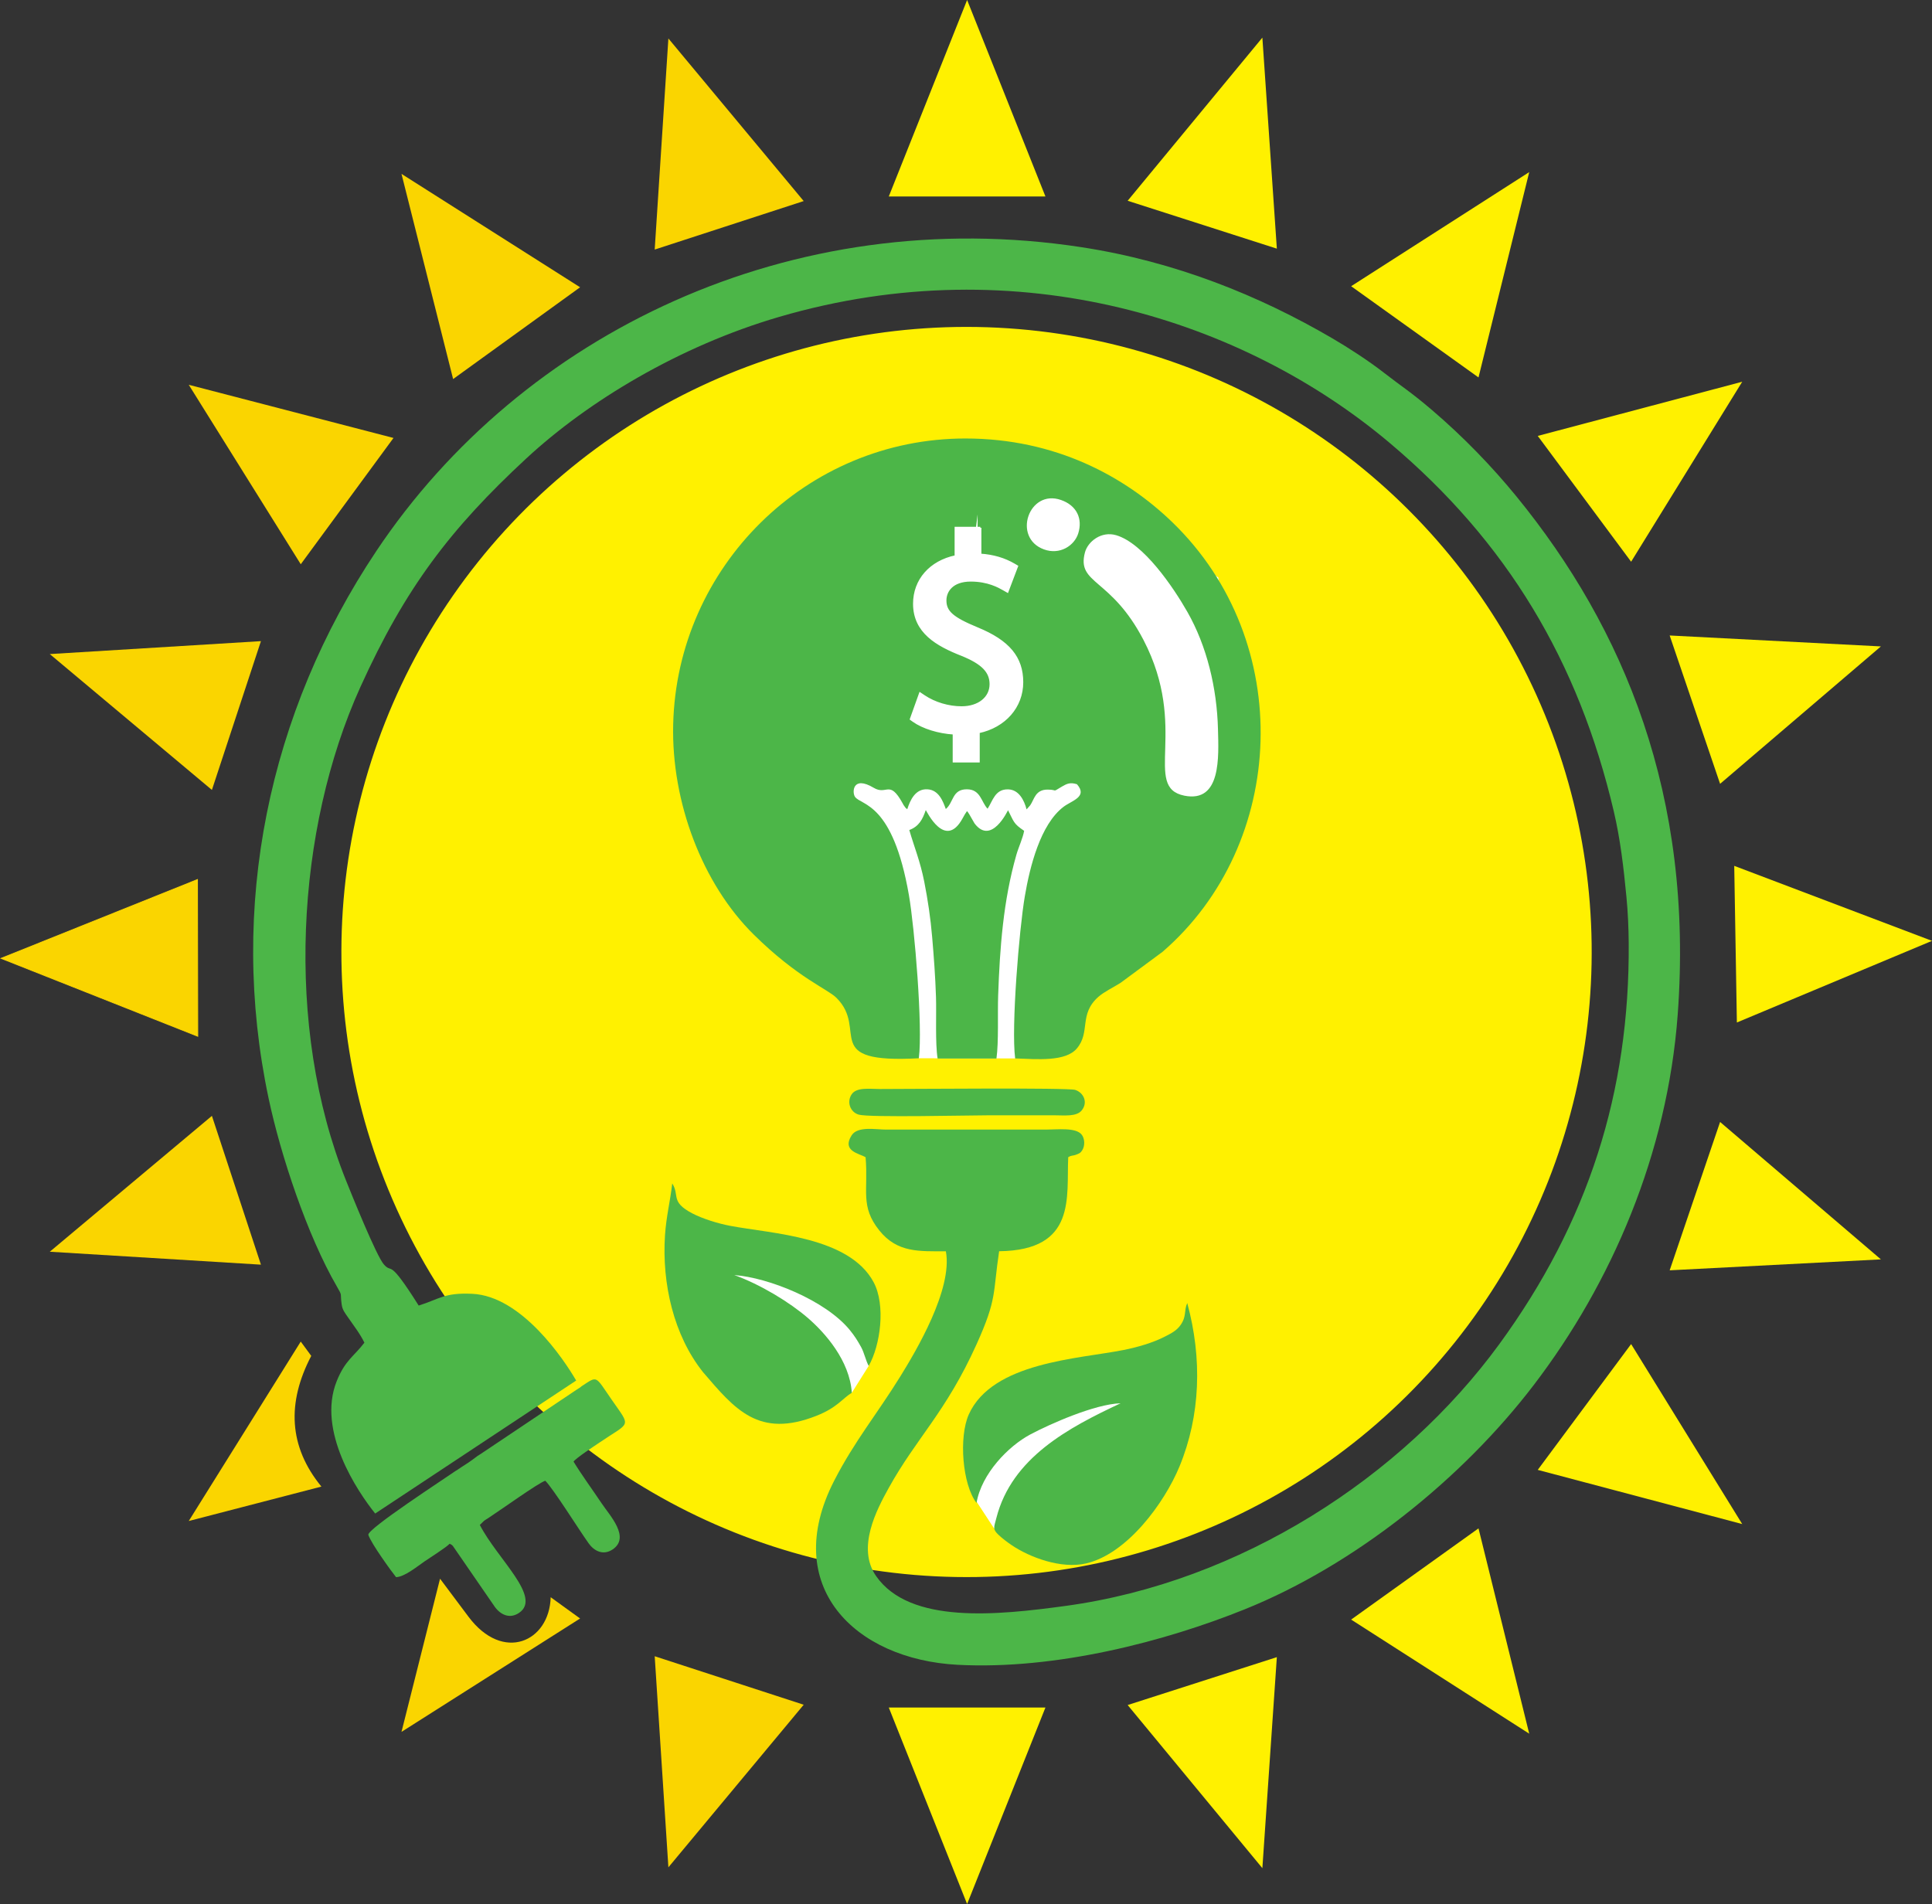 <svg xmlns="http://www.w3.org/2000/svg" id="Capa_1" data-name="Capa 1" viewBox="0 0 512.29 504.92"><rect x="0" y="0" width="512.29" height="504.92" fill="#333333" stroke="none"/><defs><style>      .cls-1, .cls-2, .cls-3, .cls-4, .cls-5 {        stroke-width: 0px;      }      .cls-1, .cls-3 {        fill-rule: evenodd;      }      .cls-1, .cls-5 {        fill: #fff;      }      .cls-6 {        stroke: #fad500;        stroke-width: .22px;      }      .cls-6, .cls-7, .cls-8 {        fill: none;        stroke-miterlimit: 22.93;      }      .cls-2 {        fill: #fad500;      }      .cls-3 {        fill: #4cb648;      }      .cls-4 {        fill: #fff100;      }      .cls-7 {        stroke: #fff;      }      .cls-7, .cls-8 {        stroke-width: .57px;      }      .cls-8 {        stroke: #fff100;      }    </style></defs><circle class="cls-4" cx="256.29" cy="252.46" r="165.48" transform="translate(-16.69 486.77) rotate(-85.21)"></circle><circle class="cls-8" cx="256.29" cy="252.46" r="165.48" transform="translate(-16.69 486.77) rotate(-85.21)"></circle><path class="cls-1" d="M298,371.51c-3.55,9.36-12.58,20.03-34.42,33.79-1.58-2.41-3.15-4.82-4.73-7.23,3.82-21.49,17.05-31.45,39.15-26.56"></path><path class="cls-1" d="M193.32,336.11c3.36,9.2,11.9,19.69,32.56,33.21,1.49-2.37,2.98-4.74,4.47-7.11-3.61-21.13-16.13-30.91-37.03-26.1"></path><polygon class="cls-1" points="243.64 280.64 218.74 203.78 294.17 204.27 269.18 280.68 243.64 280.64"></polygon><polygon class="cls-1" points="261.22 128.91 278.65 126.88 322.78 153.3 329.3 210.76 298.91 228.99 287.97 171.86 261.22 128.91"></polygon><polygon class="cls-7" points="261.22 128.91 278.65 126.88 322.78 153.3 329.3 210.76 298.91 228.99 287.97 171.86 261.22 128.91"></polygon><path class="cls-3" d="M99.51,401.4c-4.73-5.9-15.53-21.92-10.23-35.13,2.24-5.59,4.57-6.56,7.34-10.21-1.08-2.28-2.91-4.64-4.26-6.6-.94-1.36-1.56-2.06-1.77-3.59-.44-3.16.3-2.02-1.26-4.7-7.83-13.5-14.91-34.78-18.12-49.96-10.72-50.67-.07-102.22,28.61-145.13,38.56-57.7,109.98-92.32,186.93-80.53,24.96,3.83,47.23,12.88,66.57,24.19,4.29,2.51,9.59,5.95,13.65,9.11,4.92,3.83,7.11,5.08,12.76,9.91,8.21,7.01,15.85,14.9,22.43,22.96,28.45,34.9,46.99,79.25,42.7,137.35-2.72,36.88-17.53,71.18-38.14,98.18-19,24.9-47.45,47.75-76.67,59.52-20.96,8.44-49.92,16.1-76.18,14.71-27.21-1.45-47.03-20.83-32.7-48.78,5.43-10.58,11.39-17.71,17.6-27.76,4.02-6.51,13.9-23,12.04-33.11-7.08-.02-12.87.42-17.64-5.52-5.16-6.44-2.89-10.56-3.65-19.43-1.73-1.02-6.35-1.61-3.71-5.79,1.6-2.53,6.43-1.53,9.15-1.54h42.45c3.07,0,7.8-.61,9.38,1.3.86,1.04.96,3.01.15,4.22-.43.64-.61.75-1.45,1.08-1.18.47-1.15.1-2.24.72-.5,10.5,2.32,24.7-18.32,24.94-1.7,11.28-.48,12.49-5.99,24.69-8.15,18.06-15.92,24.78-23.28,38.08-3.19,5.76-8.57,15.87-3.36,23.36,8.97,12.91,32.4,10.35,50.16,7.94,46.42-6.3,89.33-34.14,115.1-69.44,23.56-32.27,34.59-66.85,34.31-106.31-.03-4.09-.22-8.29-.6-12.24-.75-7.85-1.63-15.36-3.35-22.7-9.36-39.89-28.35-71.54-59.44-97.74-38.42-32.38-98.21-52.01-161.82-33.43-26.64,7.78-50.82,22.47-67.09,37.54-20.2,18.71-32.14,34.44-44,60.61-17.06,37.64-20.19,90.07-3.81,130.91,1.33,3.32,8.05,20.04,10.05,22.26,2.39,2.65.96-2.2,9.21,10.88,5.55-1.75,6.77-3.46,14.19-3.12,13.08.6,24.29,17.35,27.57,23l-53.31,35.28Z"></path><path class="cls-3" d="M296,141.94c7.25,2.18,15.07,13.71,18.84,20.32,5.16,9.05,7.85,20.18,8.12,31.16.18,7.22.9,19.54-8.91,17.58-11.19-2.24,1.27-17.95-10.83-41.27-8.64-16.64-17.77-14.72-15.54-23.22.76-2.9,4.36-5.76,8.32-4.57M281.34,132.59c4.22,1.48,5.77,5,4.57,8.85-1.01,3.25-4.86,5.8-9.1,4.25-8.45-3.08-4.02-16.09,4.53-13.1ZM269.18,280.68c-1.08-8.3,1.07-34.25,2.56-42.99,1.32-7.79,4.11-19.06,10.26-23.73,2.24-1.7,6.49-2.63,3.57-5.99-1.76-.56-2.66-.16-3.94.59-2.9,1.7-.96.85-3.8.83-3.34-.02-3.55,2.56-4.66,4.16l-.96,1.09c-.62-2.35-1.99-5.22-4.87-5.31-3.51-.11-4.1,3.06-5.47,5.13-1.7-1.76-1.83-5.12-5.46-5.15-3.98-.03-3.51,3.48-5.62,5.23-.72-1.94-1.8-5.08-4.91-5.23-3.21-.15-4.55,2.92-5.31,5.28-.6-.5-.24-.09-.75-.78-.28-.38-.22-.31-.51-.84-3.5-6.34-4.14-1.97-7.64-4.06-5.67-3.39-5.75,1.3-4.95,2.41,1.71,2.36,10,1.37,14.29,26.06,1.51,8.68,3.69,34.94,2.63,43.26-26.41,1.44-13.24-7.51-21.86-16.04-2.44-2.41-10.23-5.24-21.91-16.76-13.62-13.42-21.86-35.13-21.37-55.69.98-41.78,35.21-75.87,77.49-75.87,23.88,0,42.33,10.08,54.89,22.23,32.71,31.64,30.46,85.29-2.62,113.9l-11.11,8.21c-1.93,1.23-4.42,2.4-5.93,3.75-5.21,4.63-2.01,9.3-5.67,13.65-3.01,3.58-10.5,2.86-16.36,2.66Z"></path><path class="cls-3" d="M297.11,372.13c-6.79.21-18.7,5.49-23.94,8.28-5.78,3.08-12.93,10.4-14.23,18.15-3.76-4.85-4.75-17.49-2.04-23.5,6.25-13.83,29.02-14.69,40.92-17.04,3.8-.75,7.94-1.95,11.15-3.62,1.62-.84,3.03-1.53,4.09-3.05,1.62-2.33.83-3.7,1.75-5.81,4.01,14.74,3.52,29.84-2.06,43.36-3.99,9.65-13.84,23.14-24.73,25.69-6.68,1.56-15.04-1.64-19.75-4.83-1.27-.86-2.58-1.86-3.52-2.76-1.58-1.51-1.21-1.89-.55-4.46,4.1-16.04,19.23-23.98,32.91-30.4"></path><path class="cls-3" d="M230.35,362.22c-.76-1.31-1.19-3.51-2.02-5-.93-1.67-1.64-2.85-3.01-4.53-6.44-7.87-21.61-13.91-30.62-14.56,6.92,2.47,14.71,7.23,19.52,11.38,4.54,3.92,11.07,11.27,11.65,19.82-2.6,1.62-3.91,3.96-9.36,6.11-15.34,6.07-21.65-1.72-30.11-11.58-7.75-9.74-10.92-23.42-10.07-36.32.33-4.95,1.4-9.06,1.92-13.71,2.04,3.21-.58,4.82,5.28,7.92,2.7,1.42,6.84,2.71,10.07,3.32,11.05,2.1,31.59,2.83,38.06,14.97,3.23,6.06,1.8,16.73-1.32,22.18"></path><path class="cls-3" d="M120.95,389.99c1.15-.79,1.99-1.3,3.29-2.16.64-.43,1.01-.71,1.72-1.24.9-.68.43-.34,1.51-1.03l25.43-17.04c.08-.05.19-.11.26-.16.08-.05.19-.12.26-.17.7-.46.35-.2.76-.56,4.39-2.84,3.51-2.94,8.05,3.6,5.19,7.48,4.99,5.68-3.31,11.34-1.51,1.03-6.1,4.02-6.84,5.02,2.23,3.66,4.89,7.25,7.46,11.09,2.13,3.19,7.68,9,2.9,12.21-2.56,1.72-4.98.32-6.34-1.6-2.66-3.73-9.27-14.33-11.51-16.62-1.82.55-12.07,7.93-15.21,9.96-.38.25-.56.32-1.02.66l-1.13,1.1c4.68,9.08,16.53,19.15,10.42,23.31-2.51,1.71-4.93.48-6.42-1.55l-11.15-16.19c-.75-.65.21.04-.84-.59-1.08,1.09-4.95,3.51-6.64,4.67-1.83,1.25-5.33,4.14-7.58,4.2-1.18-1.45-6.6-8.92-7.35-11.21-.48-1.48,20.77-15.28,23.25-17.04"></path><path class="cls-3" d="M271.56,220.32c-.33,1.91-1.47,4.31-2.06,6.37-3.48,12.19-4.38,24.6-4.83,37.34-.17,4.71.17,12.29-.45,16.68h-15.6c-.66-3.95-.29-11.92-.43-16.28-.18-5.51-.57-10.64-1.02-15.95-.42-4.99-1.15-9.86-2.1-14.69-1.08-5.45-2.62-9.06-3.96-13.68,2.57-.96,3.53-2.84,4.37-5.29.2.2,5.11,10.65,9.73,2.25.54-.98.73-1.34,1.2-1.98.21.25.28.32.59.82l1.41,2.45c4.47,5.91,8.8-3.41,8.88-3.5,1.6,3.08,1.36,3.5,4.27,5.46"></path><path class="cls-3" d="M285.12,289.03c2.25.75,3.42,3.33,1.7,5.44-1.38,1.71-4.6,1.29-7.31,1.29-5.75,0-11.49,0-17.23,0-5.18,0-31.74.63-34.56-.17-2.29-.65-3.26-3.38-1.89-5.4,1.29-1.92,4.73-1.41,7.46-1.4,8.06,0,49.95-.39,51.84.24"></path><path class="cls-5" d="M253.41,201.42v-7.39c-4.1-.16-8.36-1.43-10.96-3.29l-.31-.22,2.1-5.85.53.35c2.91,1.94,6.64,3.06,10.24,3.06,4.82,0,8.19-2.74,8.19-6.65,0-3.56-2.3-5.94-7.94-8.22-6.42-2.52-12.36-5.85-12.36-13.09,0-6.18,4.31-10.92,11.02-12.17v-7.45h5.53v7.1c3.54.18,6.56,1.03,9.24,2.6l.36.21-2.18,5.76-.51-.29c-1.27-.72-4.23-2.42-8.95-2.42-5.34,0-7.24,3.11-7.24,5.78,0,3.25,2.04,5.09,8.74,7.86,8.15,3.32,11.62,7.46,11.62,13.82,0,5.35-3.57,11.33-11.54,12.83v7.67h-5.6Z"></path><path class="cls-5" d="M259.94,139.99h-6.53v7.54c-6.73,1.41-11.02,6.28-11.02,12.58,0,7.55,6.09,10.98,12.68,13.56,5.4,2.19,7.61,4.44,7.61,7.76,0,3.62-3.16,6.15-7.69,6.15-3.5,0-7.13-1.08-9.96-2.97l-1.06-.71-.43,1.2-1.75,4.89-.25.71.61.44c2.58,1.84,6.71,3.12,10.75,3.36v7.41h6.6v-7.76c6.93-1.48,11.54-6.71,11.54-13.24s-3.57-10.87-11.94-14.29c-6.54-2.71-8.43-4.37-8.43-7.4,0-2.43,1.76-5.28,6.74-5.28,4.59,0,7.47,1.65,8.7,2.35l1.02.58.41-1.09,1.83-4.82.3-.79-.73-.43c-2.63-1.54-5.58-2.41-9-2.64v-7.13ZM258.94,140.99v7.08c4.38.15,7.37,1.31,9.49,2.55l-1.82,4.82c-1.53-.88-4.53-2.48-9.2-2.48-5.62,0-7.74,3.36-7.74,6.28,0,3.8,2.7,5.69,9.05,8.32,7.52,3.07,11.32,6.86,11.32,13.36,0,5.77-4.02,11.17-11.54,12.41v7.59h-4.6v-7.37c-4.23-.07-8.62-1.39-11.17-3.21l1.75-4.89c2.63,1.75,6.43,3.14,10.51,3.14,5.18,0,8.69-2.99,8.69-7.15s-2.85-6.5-8.25-8.69c-7.45-2.92-12.04-6.28-12.04-12.63s4.31-10.66,11.02-11.75v-7.37h4.53Z"></path><path class="cls-7" d="M259.94,139.99h-6.53v7.54c-6.73,1.41-11.02,6.28-11.02,12.58,0,7.55,6.09,10.98,12.68,13.56,5.4,2.19,7.61,4.44,7.61,7.76,0,3.62-3.16,6.15-7.69,6.15-3.5,0-7.13-1.08-9.96-2.97l-1.06-.71-.43,1.2-1.75,4.89-.25.71.61.44c2.58,1.84,6.71,3.12,10.75,3.36v7.41h6.6v-7.76c6.93-1.48,11.54-6.71,11.54-13.24s-3.57-10.87-11.94-14.29c-6.54-2.71-8.43-4.37-8.43-7.4,0-2.43,1.76-5.28,6.74-5.28,4.59,0,7.47,1.65,8.7,2.35l1.02.58.41-1.09,1.83-4.82.3-.79-.73-.43c-2.63-1.54-5.58-2.41-9-2.64v-7.13ZM258.94,140.99v7.08c4.38.15,7.37,1.31,9.49,2.55l-1.82,4.82c-1.53-.88-4.53-2.48-9.2-2.48-5.62,0-7.74,3.36-7.74,6.28,0,3.8,2.7,5.69,9.05,8.32,7.52,3.07,11.32,6.86,11.32,13.36,0,5.77-4.02,11.17-11.54,12.41v7.59h-4.6v-7.37c-4.23-.07-8.62-1.39-11.17-3.21l1.75-4.89c2.63,1.75,6.43,3.14,10.51,3.14,5.18,0,8.69-2.99,8.69-7.15s-2.85-6.5-8.25-8.69c-7.45-2.92-12.04-6.28-12.04-12.63s4.31-10.66,11.02-11.75v-7.37h4.53Z"></path><polygon class="cls-4" points="235.67 52.1 256.44 0 277.21 52.1 235.67 52.1"></polygon><polygon class="cls-4" points="299.01 53.24 334.73 9.98 338.57 65.94 299.01 53.24"></polygon><polygon class="cls-4" points="358.27 75.9 405.49 45.64 392.04 100.09 358.27 75.9"></polygon><polygon class="cls-4" points="407.75 115.6 461.97 101.23 432.51 148.96 407.75 115.6"></polygon><polygon class="cls-4" points="442.73 168.52 498.74 171.42 456.1 207.86 442.73 168.52"></polygon><polygon class="cls-4" points="459.85 229.61 512.29 249.5 460.55 271.15 459.85 229.61"></polygon><polygon class="cls-2" points="52.44 274.8 .29 254.14 52.36 233.24 52.44 274.8"></polygon><polygon class="cls-6" points="52.44 274.8 .29 254.14 52.36 233.24 52.44 274.8"></polygon><polygon class="cls-2" points="56.19 209.48 13.2 173.45 69.19 170.02 56.19 209.48"></polygon><polygon class="cls-2" points="79.75 149.63 50.05 102.04 104.34 116.14 79.75 149.63"></polygon><polygon class="cls-2" points="120.15 100.52 106.46 46.11 153.82 76.18 120.15 100.52"></polygon><polygon class="cls-2" points="173.6 66.18 177.23 10.2 213.11 53.32 173.6 66.18"></polygon><polygon class="cls-4" points="235.67 452.81 256.44 504.92 277.21 452.81 235.67 452.81"></polygon><polygon class="cls-4" points="299.01 452.15 334.73 495.41 338.57 439.45 299.01 452.15"></polygon><polygon class="cls-4" points="358.27 429.49 405.49 459.75 392.04 405.3 358.27 429.49"></polygon><polygon class="cls-4" points="407.75 389.79 461.97 404.16 432.51 356.43 407.75 389.79"></polygon><polygon class="cls-4" points="442.73 336.87 498.74 333.97 456.1 297.53 442.73 336.87"></polygon><polygon class="cls-2" points="56.19 295.91 13.2 331.94 69.19 335.37 56.19 295.91"></polygon><path class="cls-2" d="M79.75,355.76l-29.7,47.59,35.17-9.13c-8.71-10.65-9.16-22.26-2.69-34.66l-2.79-3.8Z"></path><path class="cls-2" d="M116.68,418.66l-10.22,40.61,47.36-30.07-7.8-5.64c-.33,11.82-12.64,17.42-21.81,5.15l-1.85-2.47-5.68-7.59Z"></path><polygon class="cls-2" points="173.6 439.21 177.23 495.19 213.11 452.07 173.6 439.21"></polygon></svg>
